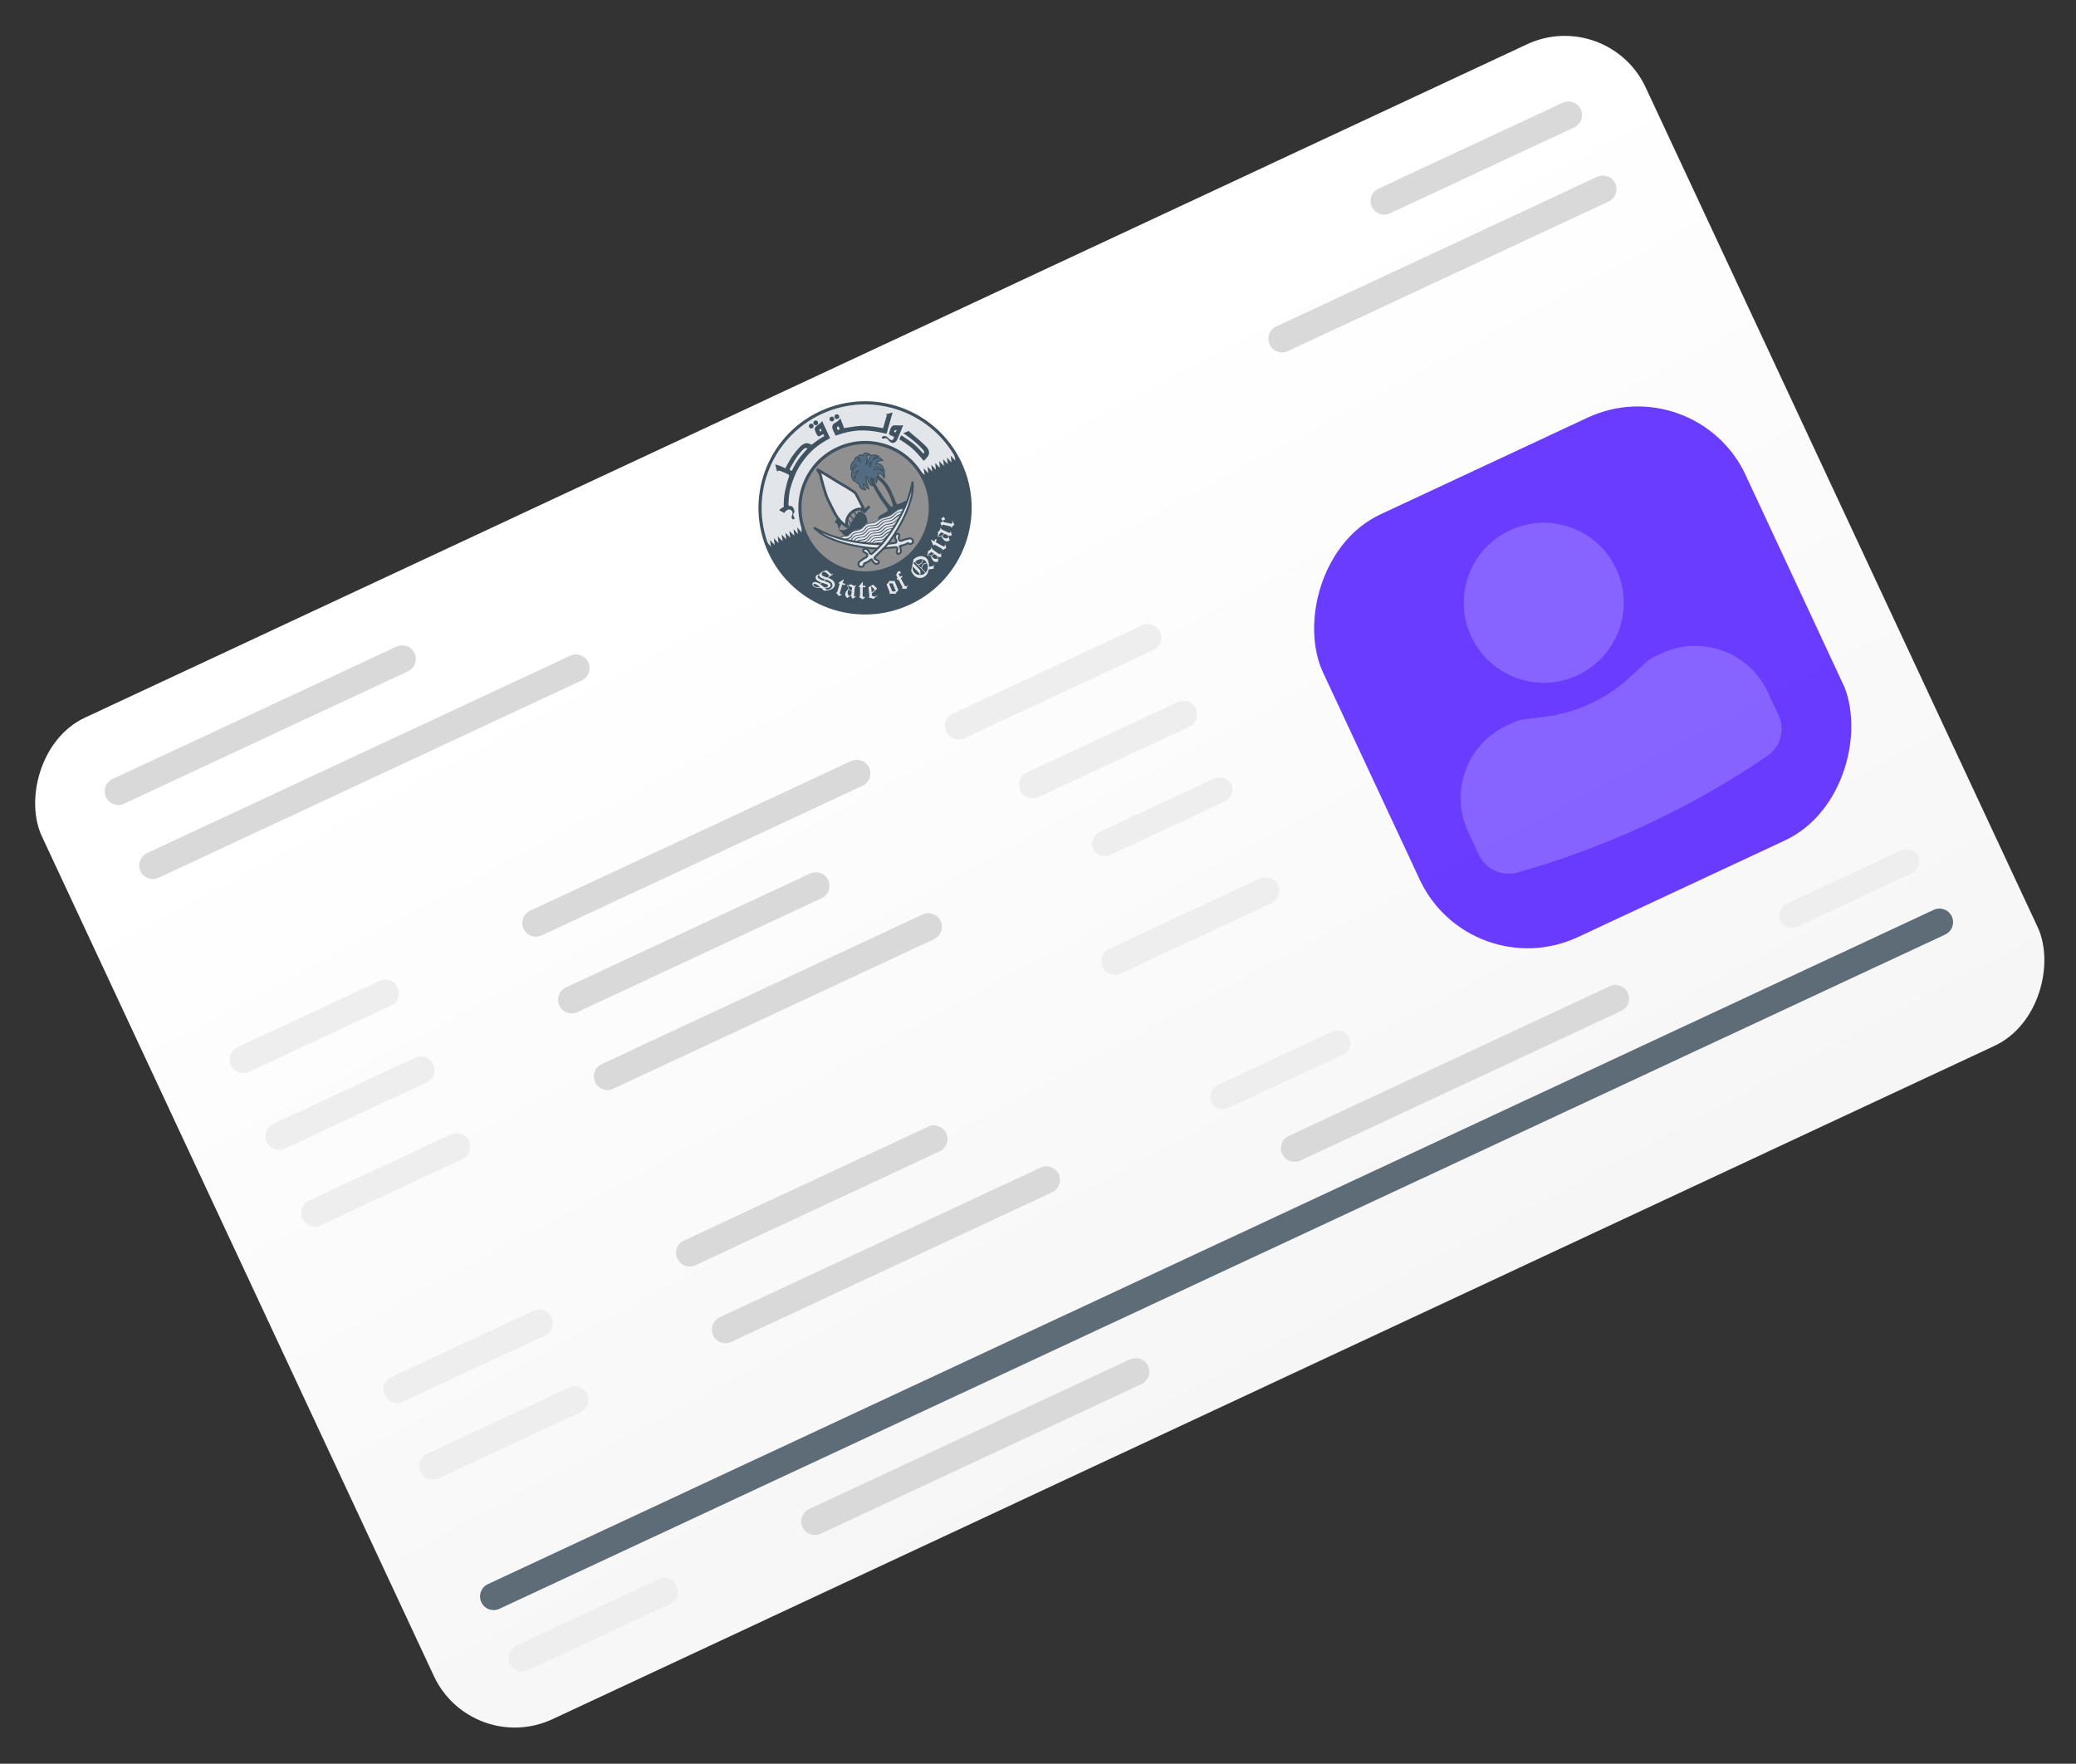 <svg width="279" height="237" viewBox="0 0 279 237" fill="none" xmlns="http://www.w3.org/2000/svg">
    <rect x="0" y="0" width="279" height="237" fill="#333333" stroke="none"/>
    <g clip-path="url(#clip0_638_33595)">
        <rect width="237.903" height="148.545" rx="12" transform="matrix(-0.906 0.423 0.423 0.906 216.09 0.875)" fill="url(#paint0_linear_638_33595)"/>
        <path d="M14.239 107.114C13.812 106.198 14.208 105.109 15.124 104.682L53.28 86.89C54.196 86.463 55.285 86.859 55.712 87.775C56.139 88.691 55.743 89.78 54.827 90.207L16.671 107.999C15.755 108.426 14.666 108.03 14.239 107.114Z" fill="#D9D9D9"/>
        <path d="M18.879 117.066C18.452 116.15 18.849 115.061 19.765 114.634L76.629 88.118C77.545 87.691 78.634 88.087 79.061 89.003C79.488 89.919 79.091 91.008 78.175 91.435L21.311 117.951C20.395 118.379 19.306 117.982 18.879 117.066Z" fill="#D9D9D9"/>
        <path d="M31.041 143.145C30.613 142.229 31.01 141.141 31.926 140.713L50.999 131.819C51.915 131.392 53.004 131.788 53.431 132.704V132.704C53.858 133.62 53.462 134.709 52.546 135.136L33.472 144.031C32.556 144.458 31.468 144.061 31.041 143.145V143.145Z" fill="#EEEEEE"/>
        <path d="M155.906 84.92C155.479 84.004 154.39 83.608 153.474 84.035L128.061 95.885C127.145 96.312 126.748 97.401 127.176 98.317C127.603 99.233 128.692 99.629 129.608 99.202L155.021 87.352C155.937 86.925 156.333 85.836 155.906 84.92Z" fill="#EEEEEE"/>
        <path d="M116.804 103.153C116.377 102.237 115.288 101.841 114.372 102.268L71.249 122.376C70.334 122.804 69.937 123.892 70.364 124.808V124.808C70.791 125.724 71.88 126.121 72.796 125.694L115.919 105.585C116.835 105.158 117.231 104.069 116.804 103.153V103.153Z" fill="#D9D9D9"/>
        <path d="M35.847 153.453C35.42 152.537 35.816 151.449 36.732 151.022L55.806 142.127C56.722 141.7 57.811 142.097 58.238 143.013V143.013C58.665 143.929 58.269 145.017 57.353 145.445L38.279 154.339C37.363 154.766 36.274 154.369 35.847 153.453V153.453Z" fill="#EEEEEE"/>
        <path d="M160.712 95.227C160.285 94.311 159.196 93.915 158.28 94.342L138.021 103.789C137.105 104.216 136.709 105.305 137.136 106.221C137.563 107.137 138.652 107.534 139.568 107.106L159.827 97.659C160.743 97.232 161.14 96.143 160.712 95.227Z" fill="#EEEEEE"/>
        <path d="M111.303 118.267C110.876 117.351 109.787 116.955 108.871 117.382L76.056 132.684C75.14 133.111 74.744 134.2 75.171 135.116C75.598 136.032 76.687 136.428 77.603 136.001L110.418 120.699C111.334 120.272 111.73 119.183 111.303 118.267Z" fill="#D9D9D9"/>
        <path d="M40.654 163.761C40.227 162.845 40.623 161.756 41.539 161.329L60.612 152.435C61.529 152.008 62.617 152.404 63.044 153.32V153.32C63.472 154.236 63.075 155.325 62.159 155.752L43.086 164.646C42.17 165.073 41.081 164.677 40.654 163.761V163.761Z" fill="#EEEEEE"/>
        <path d="M165.479 105.417C165.081 104.563 164.012 104.219 163.092 104.648L147.871 111.746C146.95 112.175 146.527 113.215 146.925 114.069C147.324 114.923 148.392 115.267 149.313 114.838L164.534 107.74C165.454 107.311 165.877 106.271 165.479 105.417Z" fill="#EEEEEE"/>
        <path d="M126.417 123.769C125.99 122.853 124.901 122.457 123.985 122.884L80.863 142.992C79.947 143.419 79.55 144.508 79.978 145.424V145.424C80.405 146.34 81.493 146.736 82.409 146.309L125.532 126.201C126.448 125.774 126.845 124.685 126.417 123.769V123.769Z" fill="#D9D9D9"/>
        <path d="M51.709 187.469C51.282 186.553 51.678 185.464 52.594 185.037L71.668 176.143C72.584 175.715 73.672 176.112 74.1 177.028V177.028C74.527 177.944 74.13 179.033 73.214 179.46L54.141 188.354C53.225 188.781 52.136 188.385 51.709 187.469V187.469Z" fill="#EEEEEE"/>
        <path d="M171.768 118.935C171.34 118.019 170.252 117.623 169.336 118.05L149.076 127.497C148.16 127.924 147.764 129.013 148.191 129.929C148.618 130.845 149.707 131.242 150.623 130.814L170.882 121.367C171.798 120.94 172.195 119.851 171.768 118.935Z" fill="#EEEEEE"/>
        <path d="M127.165 152.283C126.737 151.367 125.649 150.971 124.733 151.398L91.918 166.7C91.001 167.127 90.605 168.216 91.032 169.132C91.46 170.048 92.548 170.444 93.464 170.017L126.279 154.715C127.195 154.288 127.592 153.199 127.165 152.283Z" fill="#D9D9D9"/>
        <path d="M181.341 139.432C180.942 138.578 179.874 138.234 178.953 138.663L163.732 145.761C162.812 146.19 162.389 147.23 162.787 148.084C163.185 148.938 164.254 149.283 165.174 148.853L180.395 141.755C181.316 141.326 181.739 140.286 181.341 139.432Z" fill="#EEEEEE"/>
        <path d="M142.279 157.784C141.852 156.868 140.763 156.472 139.847 156.899L96.724 177.007C95.808 177.434 95.412 178.523 95.839 179.439V179.439C96.266 180.355 97.355 180.752 98.271 180.324L141.394 160.216C142.31 159.789 142.706 158.7 142.279 157.784V157.784Z" fill="#D9D9D9"/>
        <path d="M68.532 223.546C68.105 222.63 68.501 221.541 69.417 221.114L88.49 212.22C89.406 211.793 90.495 212.189 90.922 213.105V213.105C91.35 214.021 90.953 215.11 90.037 215.537L70.964 224.431C70.048 224.858 68.959 224.462 68.532 223.546V223.546Z" fill="#EEEEEE"/>
        <path d="M154.295 183.554C153.868 182.638 152.779 182.241 151.863 182.668L108.741 202.777C107.825 203.204 107.428 204.293 107.856 205.209V205.209C108.283 206.125 109.371 206.521 110.287 206.094L153.41 185.986C154.326 185.558 154.723 184.47 154.295 183.554V183.554Z" fill="#D9D9D9"/>
        <path d="M257.821 115.064C257.422 114.21 256.354 113.865 255.433 114.295L240.212 121.392C239.292 121.822 238.868 122.862 239.267 123.716C239.665 124.569 240.734 124.914 241.654 124.485L256.875 117.387C257.796 116.958 258.219 115.918 257.821 115.064Z" fill="#EEEEEE"/>
        <path d="M218.759 133.415C218.332 132.499 217.243 132.103 216.327 132.53L173.204 152.639C172.288 153.066 171.892 154.155 172.319 155.071V155.071C172.746 155.987 173.835 156.383 174.751 155.956L217.874 135.847C218.79 135.42 219.186 134.331 218.759 133.415V133.415Z" fill="#D9D9D9"/>
        <path d="M212.437 14.693C212.01 13.777 210.921 13.381 210.005 13.808L185.25 25.352C184.334 25.779 183.938 26.868 184.365 27.784C184.792 28.7 185.881 29.096 186.797 28.669L211.552 17.125C212.468 16.698 212.865 15.609 212.437 14.693Z" fill="#D9D9D9"/>
        <path d="M217.078 24.645C216.651 23.729 215.562 23.333 214.646 23.76L171.523 43.869C170.607 44.296 170.211 45.385 170.638 46.301C171.065 47.217 172.154 47.613 173.07 47.186L216.193 27.077C217.109 26.65 217.505 25.561 217.078 24.645Z" fill="#D9D9D9"/>
        <g clip-path="url(#clip1_638_33595)">
            <rect width="63.155" height="62.769" transform="translate(170.608 76.044) rotate(-24.998)" fill="#5927FF" fill-opacity="0.9"/>
            <path d="M202.927 71.251C197.546 73.761 195.217 80.158 197.727 85.539C200.236 90.921 206.633 93.249 212.015 90.74C217.397 88.23 219.725 81.833 217.216 76.451C214.706 71.07 208.309 68.742 202.927 71.251Z" fill="white" fill-opacity="0.2"/>
            <path d="M202.507 97.487C197.126 99.996 194.797 106.393 197.307 111.775L198.747 114.863C199.66 116.82 201.856 117.827 203.935 117.242C215.9 113.873 227.239 108.585 237.511 101.585C239.296 100.369 239.936 98.039 239.023 96.082L237.583 92.994C235.074 87.612 228.677 85.284 223.295 87.793L222.409 88.207C221.93 88.43 221.489 88.728 221.103 89.089L219.196 90.873C215.975 93.885 211.879 95.795 207.501 96.326L204.909 96.64C204.384 96.704 203.873 96.85 203.393 97.074L202.507 97.487Z" fill="white" fill-opacity="0.2"/>
        </g>
        <path d="M56.515 197.777C56.088 196.861 56.484 195.772 57.4 195.345L76.474 186.451C77.39 186.023 78.479 186.42 78.906 187.336V187.336C79.333 188.252 78.937 189.341 78.021 189.768L58.947 198.662C58.031 199.089 56.942 198.693 56.515 197.777V197.777Z" fill="#EEEEEE"/>
        <path d="M64.686 215.3C64.259 214.384 64.656 213.295 65.572 212.868L259.877 122.262C260.793 121.835 261.881 122.231 262.308 123.147C262.736 124.063 262.339 125.152 261.423 125.579L67.118 216.185C66.203 216.612 65.114 216.216 64.686 215.3Z" fill="#5E6C78"/>
        <path d="M103.467 74.211C100.173 67.147 103.229 58.749 110.293 55.455C117.359 52.16 125.756 55.217 129.051 62.281C132.345 69.346 129.289 77.744 122.223 81.039C115.159 84.333 106.761 81.276 103.467 74.211Z" fill="#E2E6EA" stroke="#40515F" stroke-width="0.422" stroke-miterlimit="3.864"/>
        <path d="M107.877 70.975C107.818 70.84 107.765 70.706 107.73 70.578L107.729 71.546L107.139 70.852L107.243 71.772L106.641 71.084L106.752 71.988L106.085 71.344L106.196 72.247L105.552 71.592L105.674 72.49L105.042 71.83L105.181 72.734L104.52 72.073L104.636 72.988L103.998 72.317L104.114 73.231L103.465 72.566L103.616 73.464L102.997 72.799C103.065 73.219 103.338 73.729 103.506 74.106C106.797 81.404 115.298 84.22 122.357 80.909C128.974 77.805 132.403 69.52 128.97 62.248C128.795 61.873 128.261 61.002 128.261 61.002L128.389 61.912L127.774 61.23L127.879 62.149L127.253 61.473L127.38 62.382L126.743 61.711L126.859 62.625L126.222 61.954L126.314 62.879L125.677 62.208L125.781 63.128L125.156 62.45L125.282 63.36L124.645 62.689L124.773 63.598L124.125 62.932L124.273 63.831L123.558 63.203C123.558 63.203 124.191 64.401 124.628 65.355C124.677 65.464 124.681 65.557 124.718 65.658C124.736 65.711 124.746 65.805 124.757 65.857C124.901 66.527 125.095 67.234 125.122 67.921C125.098 69.442 124.638 71.053 124.188 71.996C123.774 72.864 123.124 74.101 121.985 74.956C120.846 75.811 120.448 76.165 118.902 76.634C117.356 77.101 115.641 77.082 114.582 76.869C113.524 76.658 112.814 76.284 112.141 75.991C111.469 75.698 110.323 74.825 109.925 74.387C109.509 73.927 109.082 73.329 108.73 72.783C108.567 72.528 108.431 72.295 108.37 72.059C108.308 71.806 108.054 71.381 107.877 70.975Z" fill="#40515F"/>
        <path d="M108.327 71.929C106.282 67.543 108.18 62.328 112.565 60.283C116.953 58.237 122.168 60.135 124.213 64.522C126.259 68.908 124.36 74.123 119.973 76.169C115.589 78.213 110.373 76.316 108.327 71.929Z" fill="#909090" stroke="#40515F" stroke-width="0.422" stroke-miterlimit="3.864"/>
        <path d="M112.533 69.643C112.533 69.643 112.426 69.79 112.372 69.873C112.318 69.956 112.195 70.118 112.195 70.118C112.195 70.118 112.238 70.261 112.289 70.296C112.339 70.329 112.472 70.314 112.503 70.381C112.534 70.447 112.731 71.065 112.77 71.254C112.786 71.327 112.825 71.344 112.871 71.394C112.916 71.443 112.922 71.403 113.015 71.455C113.106 71.505 113.192 71.65 113.265 71.767C113.315 71.848 113.551 72.032 113.775 71.993C113.948 71.962 114.107 71.853 114.333 71.594C114.522 71.378 114.785 71.243 115.059 71.186C115.333 71.128 115.496 71.202 115.78 70.989C115.935 70.87 116.129 70.571 116.336 70.44C116.543 70.31 116.598 70.353 116.598 70.353C116.598 70.353 116.605 70.109 116.512 69.719C116.465 69.531 116.346 69.24 116.346 69.24C116.346 69.24 115.643 68.629 115.404 68.801C115.19 68.956 114.866 69.477 114.586 69.897C114.338 70.272 114.254 70.448 114.132 70.714C114.075 70.837 113.929 71.08 113.612 71.173C113.327 71.257 113.296 71.276 113.09 71.234C112.892 71.195 112.81 71.214 112.81 71.214C112.81 71.214 112.781 71.077 112.792 71.025C112.803 70.974 112.949 70.691 113.008 70.573C113.086 70.415 113.145 70.311 113.145 70.311C113.145 70.311 113.05 70.209 112.952 70.127C112.857 70.046 112.908 70.114 112.778 69.955C112.645 69.794 112.533 69.643 112.533 69.643Z" fill="#40515F"/>
        <path d="M121.396 68.319C121.396 68.319 121.059 68.474 120.825 68.585C120.558 68.711 120.564 68.573 120.251 68.847C119.937 69.119 120.068 69.032 119.722 69.239C119.377 69.446 119.403 69.38 119.105 69.484C118.805 69.591 118.784 69.494 118.492 69.63C118.14 69.796 118.045 69.909 118.045 69.909C118.045 69.909 117.945 69.63 118.076 69.489C118.207 69.347 118.157 69.288 118.519 69.119C118.882 68.95 119.031 68.846 119.098 68.791C119.189 68.717 119.423 68.624 119.233 68.333C119.027 68.017 118.229 66.955 118.065 66.648C117.947 66.434 117.175 65.066 117.175 65.066C117.175 65.066 117.08 64.738 117.049 64.649C117.019 64.558 116.972 64.232 116.972 64.232C116.972 64.232 117.157 64.158 117.223 64.219C117.286 64.282 117.431 64.237 117.435 64.374C117.441 64.569 117.759 65.272 118.032 65.707C118.263 66.074 118.557 66.539 118.752 66.825C118.979 67.16 119.59 67.978 119.795 68.091C119.912 68.161 119.941 68.081 119.989 68.012C120.039 67.942 119.789 67.202 119.685 66.889C119.599 66.63 119.226 65.952 119.14 65.784C118.842 65.203 118.371 64.669 117.863 64.326C117.703 64.218 117.868 64.336 117.831 64.236C117.797 64.136 117.766 64.069 117.766 64.069C117.766 64.069 117.875 64.029 117.97 64.008C118.065 63.987 118.08 63.992 118.08 63.992C118.08 63.992 118.458 64.168 118.826 64.572C119.098 64.872 119.485 65.311 119.762 65.957C119.981 66.471 120.501 67.691 120.501 67.691C120.501 67.691 120.641 67.766 120.84 67.696C121.039 67.626 121.536 67.361 121.915 67.253L121.519 68.341L121.396 68.319Z" fill="#40515F"/>
        <path d="M112.806 72.325C112.806 72.325 113.224 71.933 113.469 71.985C113.655 72.025 113.892 72.077 114.006 71.963C114.12 71.849 114.56 71.4 114.764 71.305C115.113 71.142 115.476 71.201 115.708 71.047C115.859 70.948 116.225 70.396 116.652 70.317C116.925 70.266 117.389 70.215 117.578 70.134C117.782 70.05 118.034 69.855 118.283 69.708C118.679 69.478 119.302 69.432 119.673 69.212C120.051 68.99 120.402 68.416 121.505 68.268C121.532 68.265 121.241 68.893 120.844 69.639C120.498 70.271 120.043 70.959 119.882 71.229C119.428 71.988 118.496 73.113 118.496 73.113C118.496 73.113 116.93 73.067 116.185 72.983C115.669 72.924 114.394 72.705 113.926 72.607C113.589 72.536 112.806 72.325 112.806 72.325Z" fill="#E2E6EA"/>
        <path d="M114.367 70.257C114.367 70.257 114.169 70.013 114.11 69.936C114.051 69.858 113.926 69.573 113.926 69.573L113.868 69.807C113.868 69.807 114.291 70.396 114.257 70.447C114.223 70.496 114.367 70.257 114.367 70.257Z" fill="#40515F"/>
        <path d="M114.235 69.058C114.235 69.058 114.378 69.25 114.472 69.404C114.522 69.485 114.705 69.675 114.705 69.675L114.603 69.844C114.603 69.844 114.419 69.622 114.365 69.53C114.311 69.439 114.14 69.21 114.14 69.21L114.235 69.058Z" fill="#40515F"/>
        <path d="M114.765 68.597C114.765 68.597 114.866 68.749 114.924 68.872C114.981 68.996 115.082 69.118 115.082 69.118L114.98 69.287C114.98 69.287 114.854 69.058 114.809 68.985C114.765 68.913 114.618 68.726 114.618 68.726L114.765 68.597Z" fill="#40515F"/>
        <path d="M109.919 63.123C109.919 63.123 110.913 63.705 112.507 64.708C113.017 65.027 114.773 65.977 115.01 66.321C115.063 66.4 116.001 68.251 116.001 68.251L116.126 68.493C116.126 68.493 115.389 68.123 114.529 68.782C114.025 69.169 113.523 69.951 113.889 70.769C113.919 70.835 113.038 70.34 112.39 69.319C112.142 68.931 111.358 67.323 111.224 67.042C110.908 66.389 110.308 64.14 110.219 63.668C110.187 63.517 109.898 63.312 109.893 63.21C109.887 63.129 109.919 63.123 109.919 63.123Z" fill="#E2E6EA" stroke="#40515F" stroke-width="0.359" stroke-miterlimit="3.864"/>
        <path d="M116.006 68.915C116.006 68.915 116.51 68.332 116.862 68.044" stroke="#40515F" stroke-width="0.359" stroke-miterlimit="3.864"/>
        <path d="M115.726 68.347C115.726 68.347 115.757 68.38 115.815 68.504C115.872 68.627 115.996 68.86 115.996 68.86L115.763 68.817C115.763 68.817 115.729 68.621 115.684 68.55C115.639 68.479 115.553 68.367 115.553 68.367L115.726 68.347Z" fill="#40515F"/>
        <path d="M115.473 68.815C115.473 68.815 115.587 69.222 115.684 69.43C115.782 69.64 115.968 70.193 116.006 70.349C116.044 70.506 116.018 70.734 116.018 70.734" stroke="#40515F" stroke-width="0.359" stroke-miterlimit="3.864"/>
        <path d="M113.378 72.423C113.378 72.423 114.022 72.364 114.254 72.165C114.396 72.042 114.469 71.788 114.784 71.641C115.099 71.494 115.303 71.597 115.735 71.428C116.169 71.261 116.205 71.01 116.321 70.909C116.436 70.808 116.557 70.644 116.983 70.593C117.302 70.555 117.534 70.588 117.732 70.496C117.933 70.402 118.255 70.097 118.378 69.983C118.507 69.868 118.709 69.786 118.908 69.744C119.096 69.703 119.323 69.695 119.576 69.587C119.933 69.439 120.447 68.911 120.608 68.834C120.808 68.741 121.2 68.714 121.2 68.714L121.156 68.837C121.156 68.837 120.859 68.823 120.649 68.921C120.373 69.05 120.166 69.42 119.766 69.637C119.438 69.816 118.954 69.757 118.586 69.975C118.431 70.067 118.061 70.493 117.841 70.596C117.621 70.698 116.856 70.675 116.696 70.749C116.371 70.901 116.294 71.256 115.962 71.457C115.663 71.638 115.126 71.588 114.794 71.758C114.547 71.884 114.499 72.146 114.405 72.228C114.122 72.474 113.67 72.51 113.67 72.51L113.378 72.423Z" fill="#40515F"/>
        <path d="M114.292 72.604C114.434 72.481 114.615 72.1 114.93 71.953C115.244 71.807 115.449 71.909 115.881 71.741C116.314 71.574 116.351 71.324 116.466 71.222C116.583 71.122 116.704 70.957 117.13 70.906C117.448 70.867 117.68 70.902 117.879 70.809C118.08 70.716 118.401 70.409 118.525 70.298C118.654 70.182 118.856 70.101 119.055 70.058C119.243 70.018 119.463 69.993 119.723 69.902C120.245 69.721 120.541 69.112 120.966 69.081C121.05 69.075 121.05 69.163 120.975 69.198C120.697 69.328 120.313 69.737 119.912 69.952C119.583 70.132 119.1 70.073 118.731 70.29C118.577 70.382 118.207 70.808 117.987 70.911C117.767 71.013 117.002 70.99 116.842 71.065C116.517 71.216 116.44 71.572 116.107 71.772C115.808 71.953 115.271 71.903 114.94 72.073C114.693 72.199 114.502 72.565 114.424 72.663L114.292 72.604Z" fill="#40515F"/>
        <path d="M114.707 72.683C114.849 72.561 114.789 72.475 115.091 72.304C115.512 72.065 115.61 72.259 116.043 72.091C116.475 71.923 116.513 71.673 116.628 71.572C116.744 71.472 116.865 71.306 117.291 71.255C117.61 71.218 117.841 71.251 118.04 71.158C118.241 71.065 118.562 70.758 118.686 70.647C118.815 70.531 119.017 70.45 119.216 70.407C119.404 70.366 119.631 70.358 119.884 70.251C120.241 70.103 120.686 69.593 120.847 69.516L120.768 69.705C120.492 69.834 120.416 70.093 120.024 70.326C119.667 70.538 119.263 70.422 118.893 70.64C118.738 70.731 118.368 71.159 118.148 71.261C117.929 71.364 117.163 71.339 117.003 71.414C116.678 71.565 116.601 71.921 116.268 72.121C115.969 72.302 115.404 72.205 115.101 72.422C114.919 72.553 114.915 72.653 114.821 72.735L114.707 72.683Z" fill="#40515F"/>
        <path d="M115.063 72.761C115.454 72.427 115.761 72.583 116.194 72.416C116.627 72.249 116.664 71.998 116.779 71.897C116.896 71.797 117.016 71.631 117.443 71.581C117.761 71.544 117.993 71.577 118.191 71.485C118.393 71.391 118.714 71.085 118.838 70.973C118.966 70.857 119.169 70.776 119.368 70.734C119.555 70.692 120.018 70.605 120.273 70.499L120.225 70.628C119.869 70.778 119.413 70.748 119.044 70.965C118.889 71.057 118.52 71.484 118.3 71.586C118.08 71.689 117.315 71.665 117.155 71.74C116.83 71.891 116.747 72.239 116.42 72.447C115.986 72.726 115.561 72.529 115.269 72.817L115.063 72.761Z" fill="#40515F"/>
        <path d="M115.75 72.866C116.065 72.719 115.894 72.901 116.328 72.734C116.761 72.567 116.81 72.31 116.925 72.209C117.041 72.109 117.162 71.943 117.589 71.893C117.907 71.855 118.138 71.888 118.337 71.795C118.538 71.702 118.859 71.395 118.983 71.284C119.112 71.168 119.315 71.088 119.513 71.043C119.701 71.003 119.711 71.013 119.976 70.94C120.056 70.918 119.961 71.038 119.961 71.038C119.674 71.172 119.559 71.058 119.191 71.275C119.036 71.367 118.666 71.794 118.446 71.896C118.226 71.999 117.461 71.975 117.301 72.05C116.977 72.201 116.899 72.557 116.567 72.758C116.268 72.939 116.152 72.814 115.977 72.896L115.75 72.866Z" fill="#40515F"/>
        <path d="M116.61 72.982C117.023 72.79 117.014 72.645 117.112 72.528C117.205 72.416 117.312 72.27 117.74 72.218C118.058 72.18 118.29 72.214 118.489 72.122C118.69 72.028 119.011 71.722 119.135 71.61C119.263 71.494 119.54 71.385 119.737 71.343L119.666 71.483C119.289 71.522 118.817 72.122 118.597 72.225C118.377 72.327 117.611 72.301 117.452 72.378C117.093 72.553 117.205 72.76 116.829 72.981L116.61 72.982Z" fill="#40515F"/>
        <path d="M117.095 73.06C117.293 72.914 117.284 72.817 117.397 72.714C117.483 72.636 117.482 72.615 117.909 72.565C118.227 72.526 118.457 72.56 118.658 72.466C118.857 72.374 119.137 71.96 119.302 71.956C119.331 71.955 119.251 72.093 119.251 72.093C119.021 72.221 118.967 72.446 118.706 72.568C118.429 72.696 117.711 72.636 117.563 72.743C117.283 72.947 117.376 72.929 117.271 73.046L117.095 73.06Z" fill="#40515F"/>
        <path d="M117.525 73.035C117.586 72.984 117.549 72.936 117.976 72.884C118.295 72.846 118.525 72.88 118.725 72.787L118.651 72.89C118.431 72.993 117.888 72.934 117.674 73.049L117.525 73.035Z" fill="#40515F"/>
        <path d="M112.806 72.325C112.806 72.325 113.197 71.937 113.43 71.964C113.613 71.988 113.729 72.056 113.93 71.945C114.164 71.815 114.289 71.548 114.609 71.361C114.756 71.275 114.958 71.21 115.203 71.166C115.449 71.121 115.645 71.114 115.93 70.806C116.113 70.608 116.249 70.423 116.653 70.317C117.054 70.21 117.36 70.236 117.579 70.134C117.817 70.023 118.305 69.615 118.691 69.519C119.003 69.441 119.34 69.381 119.573 69.259C119.83 69.124 120.218 68.753 120.494 68.579C120.719 68.436 121.143 68.325 121.319 68.3C121.494 68.277 121.532 68.283 121.532 68.283L121.366 68.406C121.366 68.406 121.287 68.428 121.143 68.451C121.002 68.472 120.808 68.461 120.537 68.656C120.269 68.851 119.882 69.204 119.62 69.327C119.295 69.478 118.906 69.593 118.631 69.651C118.357 69.709 117.828 70.143 117.61 70.234C117.287 70.371 116.824 70.29 116.385 70.525C116.151 70.65 116.02 70.946 115.755 71.099C115.381 71.317 115.303 71.25 115.046 71.323C114.789 71.395 114.603 71.42 114.389 71.659C114.177 71.898 114.033 72.008 113.928 72.057C113.825 72.105 113.69 72.12 113.551 72.096C113.395 72.07 113.234 72.165 113.173 72.181C113.111 72.199 112.988 72.359 112.988 72.359L112.806 72.325Z" fill="#40515F"/>
        <path d="M109.389 70.893C109.389 70.893 110.187 71.698 111.141 72.141C111.903 72.495 112.627 72.785 113.717 73.069C115.019 73.408 117.42 73.841 118.744 73.687C119.525 73.598 120.427 73.533 120.427 73.533C120.545 73.561 120.605 73.613 120.615 73.712C120.627 73.811 120.567 73.932 120.534 74.088C120.502 74.241 120.532 74.344 120.616 74.385C120.698 74.426 120.806 74.47 120.946 74.324C121.126 74.132 121.066 74.059 121.05 73.822C121.032 73.588 120.926 73.403 120.926 73.403C120.926 73.403 121.05 73.302 121.164 73.306C121.303 73.311 121.467 73.222 121.671 73.162C121.874 73.102 121.963 72.943 122.048 72.997C122.132 73.05 122.227 73.134 122.365 73.098C122.54 73.052 122.672 72.969 122.697 72.822C122.725 72.655 122.65 72.469 122.455 72.378C122.307 72.308 122.088 72.364 121.728 72.462C121.368 72.56 121.172 72.686 121.059 72.668C120.947 72.651 120.872 72.64 120.846 72.559C120.821 72.479 120.762 72.424 120.784 72.275C120.806 72.125 120.807 72.078 120.848 71.967C120.889 71.855 120.789 71.739 120.676 71.722C120.563 71.705 120.326 71.815 120.311 72.008C120.297 72.2 120.289 72.261 120.374 72.466C120.458 72.67 120.461 72.654 120.475 72.733C120.509 72.902 120.377 72.939 120.059 72.984C118.906 73.145 118.099 73.159 116.847 73.042C115 72.874 112.946 72.495 111.238 71.796C110.483 71.493 109.389 70.893 109.389 70.893Z" fill="#E2E6EA" stroke="#40515F" stroke-width="0.266" stroke-miterlimit="3.864"/>
        <path d="M122.644 64.712C122.644 64.712 122.747 65.841 122.472 66.858C122.253 67.668 122.01 68.41 121.527 69.427C120.951 70.642 119.737 72.76 118.768 73.676C118.197 74.217 117.569 74.866 117.569 74.866C117.516 74.973 117.517 75.053 117.586 75.124C117.654 75.198 117.786 75.229 117.925 75.304C118.065 75.377 118.124 75.466 118.102 75.558C118.079 75.647 118.044 75.758 117.841 75.772C117.579 75.786 117.561 75.694 117.392 75.528C117.222 75.364 117.149 75.164 117.149 75.164C117.149 75.164 116.992 75.194 116.923 75.283C116.836 75.394 116.665 75.461 116.487 75.579C116.308 75.697 116.132 75.662 116.119 75.761C116.106 75.86 116.108 75.987 115.992 76.07C115.846 76.173 115.697 76.221 115.569 76.146C115.422 76.06 115.328 75.884 115.384 75.675C115.426 75.517 115.608 75.385 115.916 75.172C116.223 74.959 116.446 74.89 116.505 74.792C116.563 74.695 116.603 74.631 116.559 74.559C116.514 74.487 116.511 74.406 116.383 74.328C116.252 74.249 116.214 74.219 116.104 74.179C115.992 74.139 115.969 73.987 116.028 73.889C116.086 73.792 116.325 73.681 116.482 73.793C116.639 73.905 116.69 73.939 116.793 74.136C116.896 74.332 116.88 74.324 116.933 74.384C117.041 74.519 117.153 74.443 117.393 74.228C118.257 73.448 118.784 72.84 119.501 71.805C120.56 70.281 121.587 68.465 122.151 66.707C122.4 65.936 122.644 64.712 122.644 64.712Z" fill="#E2E6EA" stroke="#40515F" stroke-width="0.266" stroke-miterlimit="3.864"/>
        <path d="M118.369 61.899C118.497 61.874 118.629 61.86 118.629 61.86C118.629 61.86 118.442 61.634 118.229 61.547C118.014 61.461 117.888 61.439 117.65 61.573C117.41 61.708 117.321 61.842 117.321 61.842C117.321 61.842 117.344 61.716 117.418 61.576C117.493 61.436 117.64 61.403 117.776 61.374C117.914 61.345 118.08 61.302 118.08 61.302C118.08 61.302 117.679 61.141 117.469 61.136C117.257 61.129 117.072 61.205 116.956 61.328C116.839 61.452 116.761 61.732 116.677 61.979C116.595 62.227 116.434 62.453 116.434 62.453C116.434 62.453 116.414 62.382 116.41 62.326C116.407 62.27 116.49 62.126 116.527 61.901C116.561 61.675 116.536 61.699 116.504 61.505C116.471 61.312 116.505 61.331 116.564 61.234C116.624 61.137 116.99 61.15 116.99 61.15C116.99 61.15 116.926 61.065 116.816 61.001C116.704 60.937 116.481 60.856 116.249 60.882C116.019 60.909 116.041 61.107 116.019 61.21C115.997 61.313 115.941 61.269 115.941 61.269C115.941 61.269 115.842 61.13 115.693 61.106C115.544 61.084 115.363 61.254 115.348 61.337C115.321 61.477 115.464 61.584 115.517 61.699C115.57 61.813 115.604 61.96 115.612 62.003C115.621 62.045 115.597 62.045 115.524 62.009C115.449 61.974 115.431 61.913 115.347 61.754C115.261 61.596 115.294 61.593 115.247 61.465C115.198 61.337 115.146 61.378 115.11 61.401C114.893 61.531 114.825 61.709 114.841 61.817C114.852 61.906 114.891 61.876 114.777 61.951C114.661 62.028 114.535 62.157 114.423 62.418C114.324 62.655 114.307 62.89 114.377 63.09C114.428 63.237 114.553 63.218 114.553 63.218C114.553 63.218 114.623 62.895 114.689 62.736C114.753 62.578 114.854 62.519 114.934 62.494C115.017 62.468 115.03 62.496 115.075 62.521C115.122 62.545 115.092 62.606 115.092 62.606C115.092 62.606 114.878 62.715 114.724 62.94C114.666 63.028 114.618 63.114 114.541 63.246C114.497 63.324 114.484 63.461 114.445 63.685C114.374 64.103 114.615 64.372 114.655 64.481C114.693 64.591 114.874 64.68 114.95 64.692C115.023 64.703 115.034 64.727 115.075 64.784C115.218 64.993 115.427 64.992 115.427 64.992C115.427 64.992 115.503 65.328 115.611 65.487C115.72 65.645 115.769 65.68 116.009 65.766C116.246 65.851 116.341 65.807 116.341 65.807L116.206 65.592C116.055 65.361 116.05 65.258 116.03 65.14C116.01 65.022 116.109 64.986 116.109 64.986C116.109 64.986 116.253 65.244 116.448 65.466C116.646 65.688 116.776 65.72 116.776 65.72C116.776 65.72 116.579 65.104 116.514 64.936C116.397 64.632 116.381 64.301 116.35 64.107C116.334 64.001 116.513 63.984 116.502 64.082C116.489 64.181 116.758 64.879 116.921 65.082C117.085 65.284 117.237 65.26 117.237 65.26C117.237 65.26 117.234 65.227 117.199 65.104C117.165 64.981 116.932 64.254 116.992 64.237C117.053 64.22 117.196 64.245 117.441 64.374C117.688 64.502 117.737 64.94 117.777 64.853C117.849 64.695 117.915 64.421 117.854 64.218C117.816 64.091 117.787 64.059 117.771 64.053C117.8 64.05 117.874 64.037 118.025 64.011C118.228 63.974 118.07 63.909 118.026 63.789C117.982 63.672 117.909 63.589 117.961 63.577C118.014 63.564 118.346 63.607 118.476 63.732C118.603 63.858 118.811 64.226 118.811 64.226C118.811 64.226 118.91 64.04 118.891 63.876C118.872 63.711 118.796 63.549 118.774 63.479C118.761 63.43 118.869 63.457 118.872 63.386C118.874 63.315 118.695 62.807 118.577 62.654C118.459 62.5 118.36 62.441 118.156 62.349C117.953 62.259 117.738 62.324 117.738 62.324C117.738 62.324 117.843 62.102 118.015 61.997C118.181 61.894 118.241 61.925 118.369 61.899ZM115.148 63.529C115.074 63.629 115.046 63.666 115.03 63.707C115.016 63.744 115.012 63.788 114.993 63.891C114.967 64.041 114.933 64.338 114.933 64.338C114.933 64.338 114.873 64.283 114.827 64.132C114.779 63.979 114.742 63.776 114.807 63.642C114.873 63.507 115.21 63.257 115.331 63.27C115.424 63.279 115.289 63.335 115.148 63.529ZM116.907 62.72C116.907 62.72 116.736 62.556 116.978 62.177C117.051 62.06 117.23 61.919 117.169 62.088C117.148 62.143 117.093 62.251 117.048 62.399C117 62.55 116.907 62.72 116.907 62.72ZM118.524 63.128C118.601 63.243 118.627 63.324 118.627 63.324C118.627 63.324 118.527 63.233 118.243 63.121C118.027 63.035 117.91 63.056 117.754 63.092C117.597 63.13 117.479 63.15 117.479 63.15C117.479 63.15 117.374 63.049 117.488 62.971C117.603 62.895 117.695 62.84 117.99 62.876C118.286 62.914 118.447 63.012 118.524 63.128Z" fill="#526C82" stroke="#40515F" stroke-width="0.141" stroke-miterlimit="3.864"/>
        <path d="M111.097 76.614L111.739 77.194L111.833 77.121C111.867 77.095 111.889 77.079 111.9 77.075C111.912 77.07 111.924 77.07 111.936 77.075C111.947 77.079 111.954 77.088 111.957 77.097C111.962 77.108 111.962 77.118 111.956 77.129C111.951 77.144 111.925 77.169 111.881 77.202L111.29 77.654L111.565 77.763C111.651 77.799 111.745 77.854 111.846 77.932C111.949 78.01 112.029 78.096 112.085 78.191C112.146 78.285 112.18 78.381 112.193 78.482C112.209 78.581 112.196 78.678 112.159 78.773C112.087 78.948 111.945 79.087 111.732 79.191C111.52 79.294 111.191 79.358 110.745 79.38C110.637 79.27 110.512 79.148 110.366 79.014C109.991 79.026 109.706 78.989 109.509 78.901C109.367 78.838 109.271 78.76 109.22 78.664C109.172 78.567 109.162 78.478 109.195 78.397C109.23 78.309 109.308 78.252 109.429 78.219C109.55 78.187 109.701 78.211 109.881 78.291C109.952 78.322 110.036 78.37 110.137 78.432L110.351 78.262L110.115 78.17C110.058 78.146 109.984 78.104 109.895 78.044C109.805 77.985 109.737 77.921 109.693 77.855C109.646 77.788 109.621 77.721 109.613 77.651C109.605 77.582 109.614 77.516 109.638 77.454C109.678 77.357 109.747 77.283 109.848 77.238C109.91 77.209 110.002 77.197 110.116 77.204L110.123 77.183C110.165 77.081 110.256 76.982 110.4 76.891C110.547 76.795 110.779 76.704 111.097 76.614ZM111.482 77.393C111.345 77.23 111.236 77.114 111.15 77.043C111.065 76.97 110.988 76.918 110.914 76.887C110.812 76.84 110.716 76.833 110.628 76.863C110.54 76.892 110.48 76.946 110.449 77.026C110.417 77.103 110.418 77.179 110.452 77.253C110.489 77.325 110.561 77.389 110.673 77.439C110.747 77.471 110.919 77.531 111.192 77.619L111.482 77.393ZM110.883 77.853C110.735 77.808 110.594 77.757 110.463 77.698C110.315 77.631 110.217 77.567 110.169 77.503C110.122 77.44 110.096 77.364 110.098 77.275C109.997 77.291 109.933 77.337 109.902 77.412C109.874 77.48 109.882 77.55 109.925 77.62C109.983 77.713 110.11 77.804 110.305 77.89C110.395 77.93 110.513 77.976 110.657 78.025L110.883 77.853ZM110.752 78.062C111.026 78.147 111.212 78.214 111.314 78.259C111.452 78.32 111.546 78.398 111.593 78.497C111.641 78.592 111.647 78.684 111.611 78.772C111.58 78.848 111.512 78.909 111.412 78.948C111.311 78.99 111.125 79.008 110.856 79.008L111.139 79.253C111.318 79.227 111.468 79.179 111.586 79.11C111.707 79.04 111.791 78.943 111.842 78.819C111.874 78.737 111.883 78.648 111.866 78.546C111.849 78.446 111.801 78.348 111.719 78.257C111.638 78.165 111.532 78.091 111.401 78.033C111.294 77.985 111.156 77.936 110.981 77.885L110.752 78.062ZM110.21 78.479C110.308 78.549 110.388 78.609 110.448 78.656C110.509 78.706 110.616 78.797 110.768 78.932C111.058 78.924 111.225 78.863 111.271 78.749C111.285 78.713 111.283 78.675 111.263 78.632C111.243 78.59 111.211 78.558 111.163 78.538C111.103 78.511 111.029 78.486 110.937 78.461C110.683 78.387 110.519 78.333 110.443 78.3L110.21 78.479ZM110.27 78.93C110.027 78.721 109.815 78.578 109.644 78.499C109.554 78.459 109.474 78.448 109.407 78.464C109.359 78.476 109.329 78.5 109.313 78.538C109.295 78.58 109.3 78.62 109.326 78.66C109.367 78.724 109.442 78.782 109.55 78.829C109.717 78.905 109.957 78.937 110.27 78.93Z" fill="#E2E6EA"/>
        <path d="M112.712 78.296L113.358 77.855L113.407 77.871L113.253 78.341L113.595 78.453L113.538 78.646L113.198 78.536L112.864 79.695L113.014 79.899L113.147 79.849L113.174 79.914L112.713 80.096C112.623 79.922 112.505 79.785 112.355 79.686L112.365 79.651C112.419 79.635 112.458 79.613 112.482 79.584C112.514 79.548 112.542 79.49 112.564 79.41L112.848 78.422L112.691 78.371L112.712 78.296Z" fill="#E2E6EA"/>
        <path d="M114.984 78.643L115.045 78.675C114.974 78.768 114.926 78.841 114.903 78.894C114.881 78.944 114.867 79.015 114.859 79.106L114.79 79.871C114.778 79.998 114.781 80.079 114.797 80.114C114.814 80.149 114.836 80.166 114.864 80.169C114.879 80.172 114.893 80.17 114.91 80.163C114.919 80.159 114.949 80.14 114.999 80.11L115.032 80.174L114.609 80.457C114.525 80.375 114.47 80.303 114.445 80.243C114.42 80.182 114.411 80.101 114.416 79.998L113.841 80.365C113.654 80.174 113.57 79.996 113.583 79.833C113.592 79.724 113.625 79.625 113.677 79.534C113.745 79.416 113.858 79.279 114.015 79.13L113.845 78.645L113.874 78.598C113.918 78.608 113.953 78.614 113.974 78.617C114.113 78.633 114.241 78.591 114.357 78.493C114.438 78.554 114.528 78.606 114.627 78.65C114.726 78.693 114.803 78.718 114.857 78.725C114.882 78.727 114.901 78.726 114.914 78.72C114.925 78.709 114.95 78.683 114.984 78.643ZM114.508 78.932L113.921 78.672L114.094 79.161L114.467 79.392L114.508 78.932ZM114.46 79.467L114.052 79.213C113.973 79.352 113.929 79.476 113.919 79.587C113.901 79.779 113.973 79.951 114.134 80.097L114.421 79.909L114.46 79.467Z" fill="#E2E6EA"/>
        <path d="M115.421 78.809L115.916 78.201L115.968 78.202L115.947 78.701L116.303 78.712L116.303 78.916L115.947 78.906L115.942 80.123L116.138 80.279L116.252 80.193L116.297 80.248L115.907 80.555C115.773 80.412 115.622 80.313 115.454 80.26L115.454 80.223C115.502 80.193 115.533 80.159 115.55 80.125C115.569 80.081 115.578 80.017 115.58 79.933L115.585 78.897L115.42 78.892L115.421 78.809Z" fill="#E2E6EA"/>
        <path d="M117.341 78.551L117.896 79.105L117.162 79.732L117.194 80.061L117.619 80.194L117.875 79.98L117.92 80.031L117.389 80.484C117.266 80.428 117.166 80.39 117.089 80.368C117.012 80.346 116.9 80.325 116.76 80.305L116.756 80.26C116.794 80.234 116.817 80.202 116.826 80.167C116.838 80.129 116.838 80.052 116.825 79.935L116.725 78.902C116.831 78.852 116.917 78.809 116.987 78.769C117.037 78.741 117.157 78.667 117.341 78.551ZM117.093 78.779L117.069 78.793L117.149 79.61L117.58 79.242L117.093 78.779Z" fill="#E2E6EA"/>
        <path d="M120.219 78.059L120.729 79.32C120.595 79.454 120.499 79.558 120.445 79.631C120.402 79.686 120.364 79.748 120.333 79.817C120.135 79.781 119.976 79.766 119.859 79.769C119.768 79.771 119.674 79.79 119.572 79.825L119.542 79.798C119.569 79.746 119.581 79.702 119.58 79.669C119.58 79.625 119.56 79.557 119.525 79.467L119.148 78.542C119.318 78.392 119.451 78.227 119.542 78.046C119.739 78.088 119.964 78.093 120.219 78.059ZM119.906 79.459L120.406 79.468L119.97 78.397C119.81 78.386 119.699 78.382 119.634 78.385C119.591 78.385 119.537 78.392 119.477 78.403L119.906 79.459Z" fill="#E2E6EA"/>
        <path d="M120.973 76.735L121.066 77.029L120.746 77.112L120.951 77.5L121.192 77.371L121.287 77.551L121.047 77.679L121.618 78.758L121.866 78.8L121.934 78.635L121.993 78.661L121.792 79.154C121.601 79.102 121.427 79.091 121.269 79.118L121.24 79.085C121.265 79.041 121.276 79.001 121.277 78.966C121.279 78.908 121.264 78.849 121.23 78.787L120.732 77.846L120.586 77.924L120.49 77.745L120.636 77.666L120.432 77.28C120.529 77.087 120.596 76.932 120.635 76.815L120.973 76.735Z" fill="#E2E6EA"/>
        <path d="M124.807 76.524C124.755 76.868 124.636 77.133 124.455 77.321C124.317 77.46 124.15 77.561 123.951 77.62C123.754 77.68 123.556 77.684 123.365 77.629C123.171 77.575 123 77.472 122.851 77.319C122.767 77.233 122.693 77.139 122.631 77.042C122.568 76.944 122.507 76.82 122.447 76.668C122.486 76.544 122.526 76.387 122.562 76.201C122.582 76.1 122.633 75.852 122.717 75.454C122.734 75.373 122.751 75.281 122.767 75.173C122.926 75.043 123.059 74.951 123.168 74.895C123.33 74.812 123.493 74.76 123.657 74.743C123.822 74.722 123.98 74.737 124.13 74.786C124.281 74.835 124.416 74.919 124.533 75.039C124.64 75.149 124.717 75.277 124.763 75.424C124.829 75.635 124.856 75.88 124.844 76.153L125.413 76.067L125.427 75.916L125.499 75.922L125.467 76.422L124.807 76.524ZM122.924 75.526C122.864 75.58 122.807 75.634 122.751 75.687L123.501 76.452C123.581 76.534 123.631 76.595 123.652 76.637C123.673 76.679 123.687 76.729 123.693 76.787C123.698 76.846 123.697 77.004 123.691 77.265C123.829 77.26 123.95 77.239 124.051 77.198C124.151 77.156 124.254 77.087 124.359 76.989L122.924 75.526ZM123.316 75.818C123.428 75.81 123.521 75.792 123.598 75.762C123.675 75.73 123.744 75.683 123.807 75.619C123.864 75.561 123.907 75.494 123.932 75.421C123.957 75.347 123.972 75.255 123.972 75.145C123.863 75.129 123.774 75.127 123.702 75.137C123.574 75.156 123.452 75.193 123.334 75.25C123.219 75.303 123.101 75.38 122.981 75.475L123.316 75.818ZM122.664 76.116C122.647 76.243 122.642 76.34 122.648 76.407C122.654 76.499 122.679 76.592 122.721 76.692C122.764 76.791 122.827 76.882 122.91 76.966C123.088 77.15 123.323 77.251 123.612 77.272C123.612 77.197 123.603 77.135 123.577 77.086C123.553 77.037 123.487 76.959 123.383 76.852L122.664 76.116ZM123.844 76.358C123.843 76.238 123.857 76.14 123.884 76.064C123.91 75.988 123.957 75.915 124.025 75.848C124.095 75.777 124.17 75.725 124.251 75.694C124.333 75.661 124.437 75.646 124.564 75.644C124.502 75.535 124.44 75.45 124.378 75.386C124.322 75.329 124.268 75.283 124.218 75.248C124.179 75.224 124.127 75.196 124.06 75.171C124.048 75.305 124.025 75.409 123.996 75.486C123.964 75.561 123.916 75.632 123.852 75.697C123.793 75.756 123.73 75.803 123.663 75.831C123.593 75.861 123.5 75.881 123.388 75.891L123.844 76.358ZM124.41 76.936C124.508 76.825 124.576 76.72 124.611 76.625C124.667 76.479 124.693 76.333 124.691 76.18C124.687 76.028 124.656 75.874 124.595 75.717C124.372 75.721 124.2 75.784 124.082 75.905C124.014 75.974 123.966 76.062 123.941 76.165C123.921 76.239 123.919 76.335 123.935 76.451L124.41 76.936Z" fill="#E2E6EA"/>
        <path d="M125.117 73.588L125.172 73.549C125.22 73.66 125.263 73.737 125.297 73.784C125.332 73.828 125.385 73.876 125.46 73.928L126.091 74.367C126.195 74.44 126.267 74.477 126.302 74.48C126.339 74.481 126.366 74.47 126.38 74.448C126.387 74.437 126.392 74.421 126.396 74.404C126.395 74.394 126.393 74.359 126.387 74.297L126.457 74.3L126.514 74.82C126.404 74.855 126.319 74.871 126.255 74.864C126.19 74.856 126.115 74.826 126.031 74.769L126.09 75.469C125.84 75.543 125.651 75.532 125.515 75.439C125.425 75.377 125.354 75.299 125.298 75.208C125.226 75.088 125.159 74.92 125.099 74.705L124.603 74.62L124.576 74.57C124.606 74.534 124.627 74.507 124.638 74.488C124.713 74.371 124.736 74.236 124.701 74.082C124.789 74.04 124.876 73.985 124.957 73.917C125.038 73.85 125.095 73.791 125.124 73.746C125.137 73.725 125.145 73.706 125.146 73.692C125.146 73.673 125.138 73.64 125.117 73.588ZM125.156 74.16L124.667 74.561L125.168 74.646L125.533 74.425L125.156 74.16ZM125.594 74.465L125.194 74.708C125.278 74.847 125.365 74.949 125.455 75.012C125.616 75.122 125.795 75.142 125.993 75.068L125.96 74.717L125.594 74.465Z" fill="#E2E6EA"/>
        <path d="M125.432 73.286L125.114 72.545L125.138 72.498L125.565 72.752L125.729 72.434L125.905 72.533L125.743 72.852L126.801 73.437L127.023 73.332L126.996 73.186L127.064 73.171L127.161 73.673C126.981 73.727 126.829 73.816 126.709 73.944L126.677 73.927C126.671 73.868 126.655 73.824 126.633 73.793C126.602 73.753 126.551 73.715 126.478 73.674L125.577 73.174L125.501 73.322L125.432 73.286Z" fill="#E2E6EA"/>
        <path d="M126.33 70.963L126.376 70.914C126.443 71.013 126.499 71.083 126.542 71.123C126.583 71.16 126.646 71.196 126.729 71.233L127.426 71.542C127.541 71.594 127.618 71.617 127.655 71.612C127.692 71.607 127.715 71.59 127.724 71.566C127.73 71.551 127.733 71.536 127.731 71.519C127.731 71.508 127.721 71.473 127.705 71.415L127.773 71.403L127.926 71.907C127.826 71.963 127.745 71.992 127.682 71.999C127.618 72.005 127.538 71.987 127.445 71.95L127.634 72.628C127.405 72.749 127.215 72.776 127.067 72.71C126.967 72.665 126.883 72.605 126.811 72.525C126.719 72.419 126.623 72.268 126.523 72.067L126.022 72.08L125.986 72.036C126.01 71.994 126.024 71.963 126.032 71.941C126.084 71.812 126.08 71.674 126.018 71.528C126.097 71.468 126.17 71.398 126.237 71.315C126.304 71.232 126.349 71.166 126.369 71.114C126.378 71.091 126.381 71.072 126.378 71.056C126.375 71.039 126.358 71.009 126.33 70.963ZM126.473 71.518L126.072 72.008L126.578 71.993L126.893 71.704L126.473 71.518ZM126.96 71.734L126.613 72.052C126.72 72.174 126.825 72.256 126.926 72.302C127.102 72.381 127.28 72.365 127.461 72.253L127.362 71.914L126.96 71.734Z" fill="#E2E6EA"/>
        <path d="M126.49 69.655L126.857 69.461L127.037 69.781L126.718 69.939L126.84 70.151L127.852 70.383L128.033 70.215L127.926 70L127.991 69.971L128.259 70.505C128.155 70.582 128.078 70.648 128.028 70.707C127.979 70.762 127.935 70.828 127.899 70.901L127.862 70.892C127.836 70.831 127.806 70.789 127.774 70.766C127.74 70.741 127.672 70.716 127.568 70.693L126.861 70.53C126.772 70.509 126.711 70.507 126.678 70.521C126.645 70.535 126.626 70.553 126.62 70.577C126.615 70.605 126.631 70.648 126.667 70.704L126.608 70.735L126.368 70.29C126.463 70.208 126.542 70.154 126.603 70.13C126.644 70.116 126.694 70.114 126.756 70.129L126.49 69.655Z" fill="#E2E6EA"/>
        <path d="M108.734 57.388C108.659 57.227 108.728 57.035 108.89 56.959C109.051 56.884 109.243 56.954 109.319 57.115C109.394 57.276 109.324 57.47 109.163 57.545C109 57.62 108.809 57.549 108.734 57.388Z" fill="#40515F"/>
        <path d="M109.337 56.959C109.261 56.797 109.332 56.606 109.494 56.53C109.655 56.455 109.848 56.525 109.923 56.686C109.999 56.849 109.928 57.039 109.767 57.115C109.605 57.192 109.413 57.122 109.337 56.959Z" fill="#40515F"/>
        <path d="M111.505 56.444C111.43 56.283 111.5 56.091 111.663 56.015C111.824 55.94 112.016 56.009 112.091 56.171C112.167 56.333 112.097 56.526 111.936 56.601C111.773 56.675 111.581 56.606 111.505 56.444Z" fill="#40515F"/>
        <path d="M112.173 56.126C112.098 55.965 112.168 55.773 112.331 55.697C112.491 55.623 112.683 55.693 112.758 55.854C112.833 56.015 112.763 56.207 112.603 56.282C112.441 56.357 112.249 56.287 112.173 56.126Z" fill="#40515F"/>
        <path d="M121.391 58.214L122.144 57.908C122.144 57.908 122.218 58.027 122.446 58.22C122.674 58.412 122.92 58.609 123.355 58.975C123.841 59.386 124.431 59.933 124.645 60.212C124.809 60.429 124.916 60.751 124.827 61.047C124.704 61.473 124.132 61.923 124.132 61.923C124.132 61.923 123.351 60.969 122.943 60.573C122.023 59.68 120.856 59.032 120.856 59.032L121.119 58.489C121.119 58.489 122.595 59.453 122.897 59.728C123.5 60.27 124.077 60.938 124.077 60.938C124.077 60.938 124.262 60.862 124.198 60.685C124.092 60.4 123.354 59.713 122.789 59.239C122.227 58.77 121.391 58.214 121.391 58.214Z" fill="#40515F"/>
        <path d="M119.595 55.525C119.221 55.648 119.101 55.633 119.101 55.633L119.174 55.85L118.681 57.546C118.681 57.546 117.296 57.214 115.752 57.222C115.264 57.226 113.449 57.528 113.449 57.528L112.93 56.206C112.93 56.206 112.782 56.413 112.673 56.522C112.561 56.632 112.384 56.728 112.096 56.902C111.736 57.12 111.888 57.654 111.888 57.654L112.305 58.548C112.305 58.548 113.803 57.928 115.456 57.847C117.26 57.76 119.143 58.295 119.143 58.295L119.962 55.419C119.961 55.422 119.882 55.429 119.595 55.525ZM112.604 57.783C112.575 57.796 112.496 57.62 112.492 57.514C112.482 57.275 112.678 57.287 112.678 57.287L112.876 57.683C112.878 57.682 112.707 57.734 112.604 57.783Z" fill="#40515F"/>
        <path d="M120.878 57.166C120.731 57.145 120.372 57.157 120.183 57.156C119.907 57.155 119.731 57.47 119.731 57.47C119.731 57.47 119.456 58.19 119.48 58.335C119.503 58.469 120.041 58.642 120.111 58.667C120.179 58.693 120.147 58.929 120.014 59.061C119.889 59.184 119.768 59.162 119.632 59.079C119.498 59 119.296 58.757 119.186 58.693C119.076 58.628 118.951 58.58 118.816 58.585C118.679 58.591 118.499 58.747 118.499 58.747C118.499 58.747 118.461 58.932 118.687 58.939C118.775 58.957 118.941 58.898 118.981 58.887C119.083 58.864 119.066 58.892 119.193 58.95C119.355 59.023 119.274 59.048 119.484 59.25C119.691 59.451 119.87 59.587 120.195 59.471C120.519 59.354 120.665 58.871 120.805 58.564C120.944 58.257 121.389 57.12 121.389 57.12C121.389 57.12 121.12 57.199 120.878 57.166ZM120.369 58.086C120.369 58.086 120.177 58.118 120.157 58.001C120.149 57.951 120.197 57.855 120.286 57.818C120.381 57.776 120.514 57.795 120.514 57.795L120.369 58.086Z" fill="#40515F"/>
        <path d="M110.283 56.821C109.841 57.153 109.669 57.294 109.567 57.407C109.361 57.629 109.638 58.098 109.69 58.235C109.743 58.371 109.942 58.661 110.022 58.651C110.093 58.644 110.643 58.332 110.643 58.332L110.779 58.601C110.779 58.601 110.18 58.935 109.808 59.212C109.456 59.475 109.073 59.765 109.073 59.765C109.073 59.765 108.684 59.555 108.429 59.548C108.173 59.541 107.799 59.769 107.612 59.94C107.297 60.225 106.64 61.059 106.383 61.443C106.126 61.826 105.536 62.93 105.536 62.93C105.536 62.93 104.913 62.623 104.616 62.532C104.357 62.449 104.186 62.399 104.186 62.399L104.427 63.356C104.427 63.356 104.589 63.235 104.737 63.234C104.818 63.235 105.761 63.653 105.926 63.737C106.091 63.819 106.059 64.002 106.034 64.066C105.775 64.724 105.584 65.684 105.475 66.149C105.344 66.704 105.318 67.787 105.327 68.119C105.329 68.205 105.262 68.126 105.096 68.237C104.928 68.35 104.704 68.558 104.704 68.558L105.393 68.927C105.393 68.927 105.521 68.716 105.74 68.568C105.91 68.454 106.094 68.43 106.189 68.488C106.304 68.556 106.44 68.605 106.493 68.793C106.529 68.926 106.531 69.075 106.447 69.263C106.362 69.452 106.366 69.451 106.417 69.636C106.439 69.713 106.576 69.856 106.686 69.762C106.921 69.667 106.673 69.401 106.673 69.401C106.673 69.401 106.636 69.371 106.603 69.203C106.57 69.034 106.769 68.942 106.761 68.727C106.753 68.513 106.622 68.233 106.517 68.108C106.412 67.984 106.23 68.009 106.105 67.987C105.979 67.965 105.969 67.844 105.969 67.844C105.969 67.844 105.949 67.382 106.06 66.434C106.169 65.486 106.593 64.479 106.769 64.013C107.4 62.335 108.72 60.933 109.137 60.547C110.229 59.534 111.561 58.882 111.561 58.882L110.481 56.567C110.476 56.569 110.386 56.741 110.283 56.821ZM110.231 57.994C110.231 57.994 110.126 57.837 110.119 57.782C110.103 57.674 110.279 57.6 110.279 57.6L110.425 57.904L110.231 57.994ZM107.538 61.416C106.834 62.319 106.431 63.247 106.431 63.247C106.431 63.247 106.038 63.224 106.142 63C106.245 62.78 106.626 62.156 106.882 61.726C107.282 61.056 107.858 60.467 107.858 60.467C107.858 60.467 108.083 60.235 108.252 60.202C108.381 60.18 108.528 60.27 108.528 60.27C108.528 60.27 107.908 60.943 107.538 61.416Z" fill="#40515F"/>
    </g>
    <defs>
        <linearGradient id="paint0_linear_638_33595" x1="50.244" y1="11.373" x2="36.027" y2="268.41" gradientUnits="userSpaceOnUse">
            <stop stop-color="white"/>
            <stop offset="1" stop-color="#EEEEEE"/>
        </linearGradient>
        <clipPath id="clip0_638_33595">
            <rect width="237.903" height="148.545" rx="12" transform="matrix(-0.906 0.423 0.423 0.906 216.09 0.875)" fill="white"/>
        </clipPath>
        <clipPath id="clip1_638_33595">
            <rect width="62.7" height="62.704" rx="16" transform="matrix(-0.906 0.423 0.423 0.906 227.848 49.356)" fill="white"/>
        </clipPath>
    </defs>
</svg>
